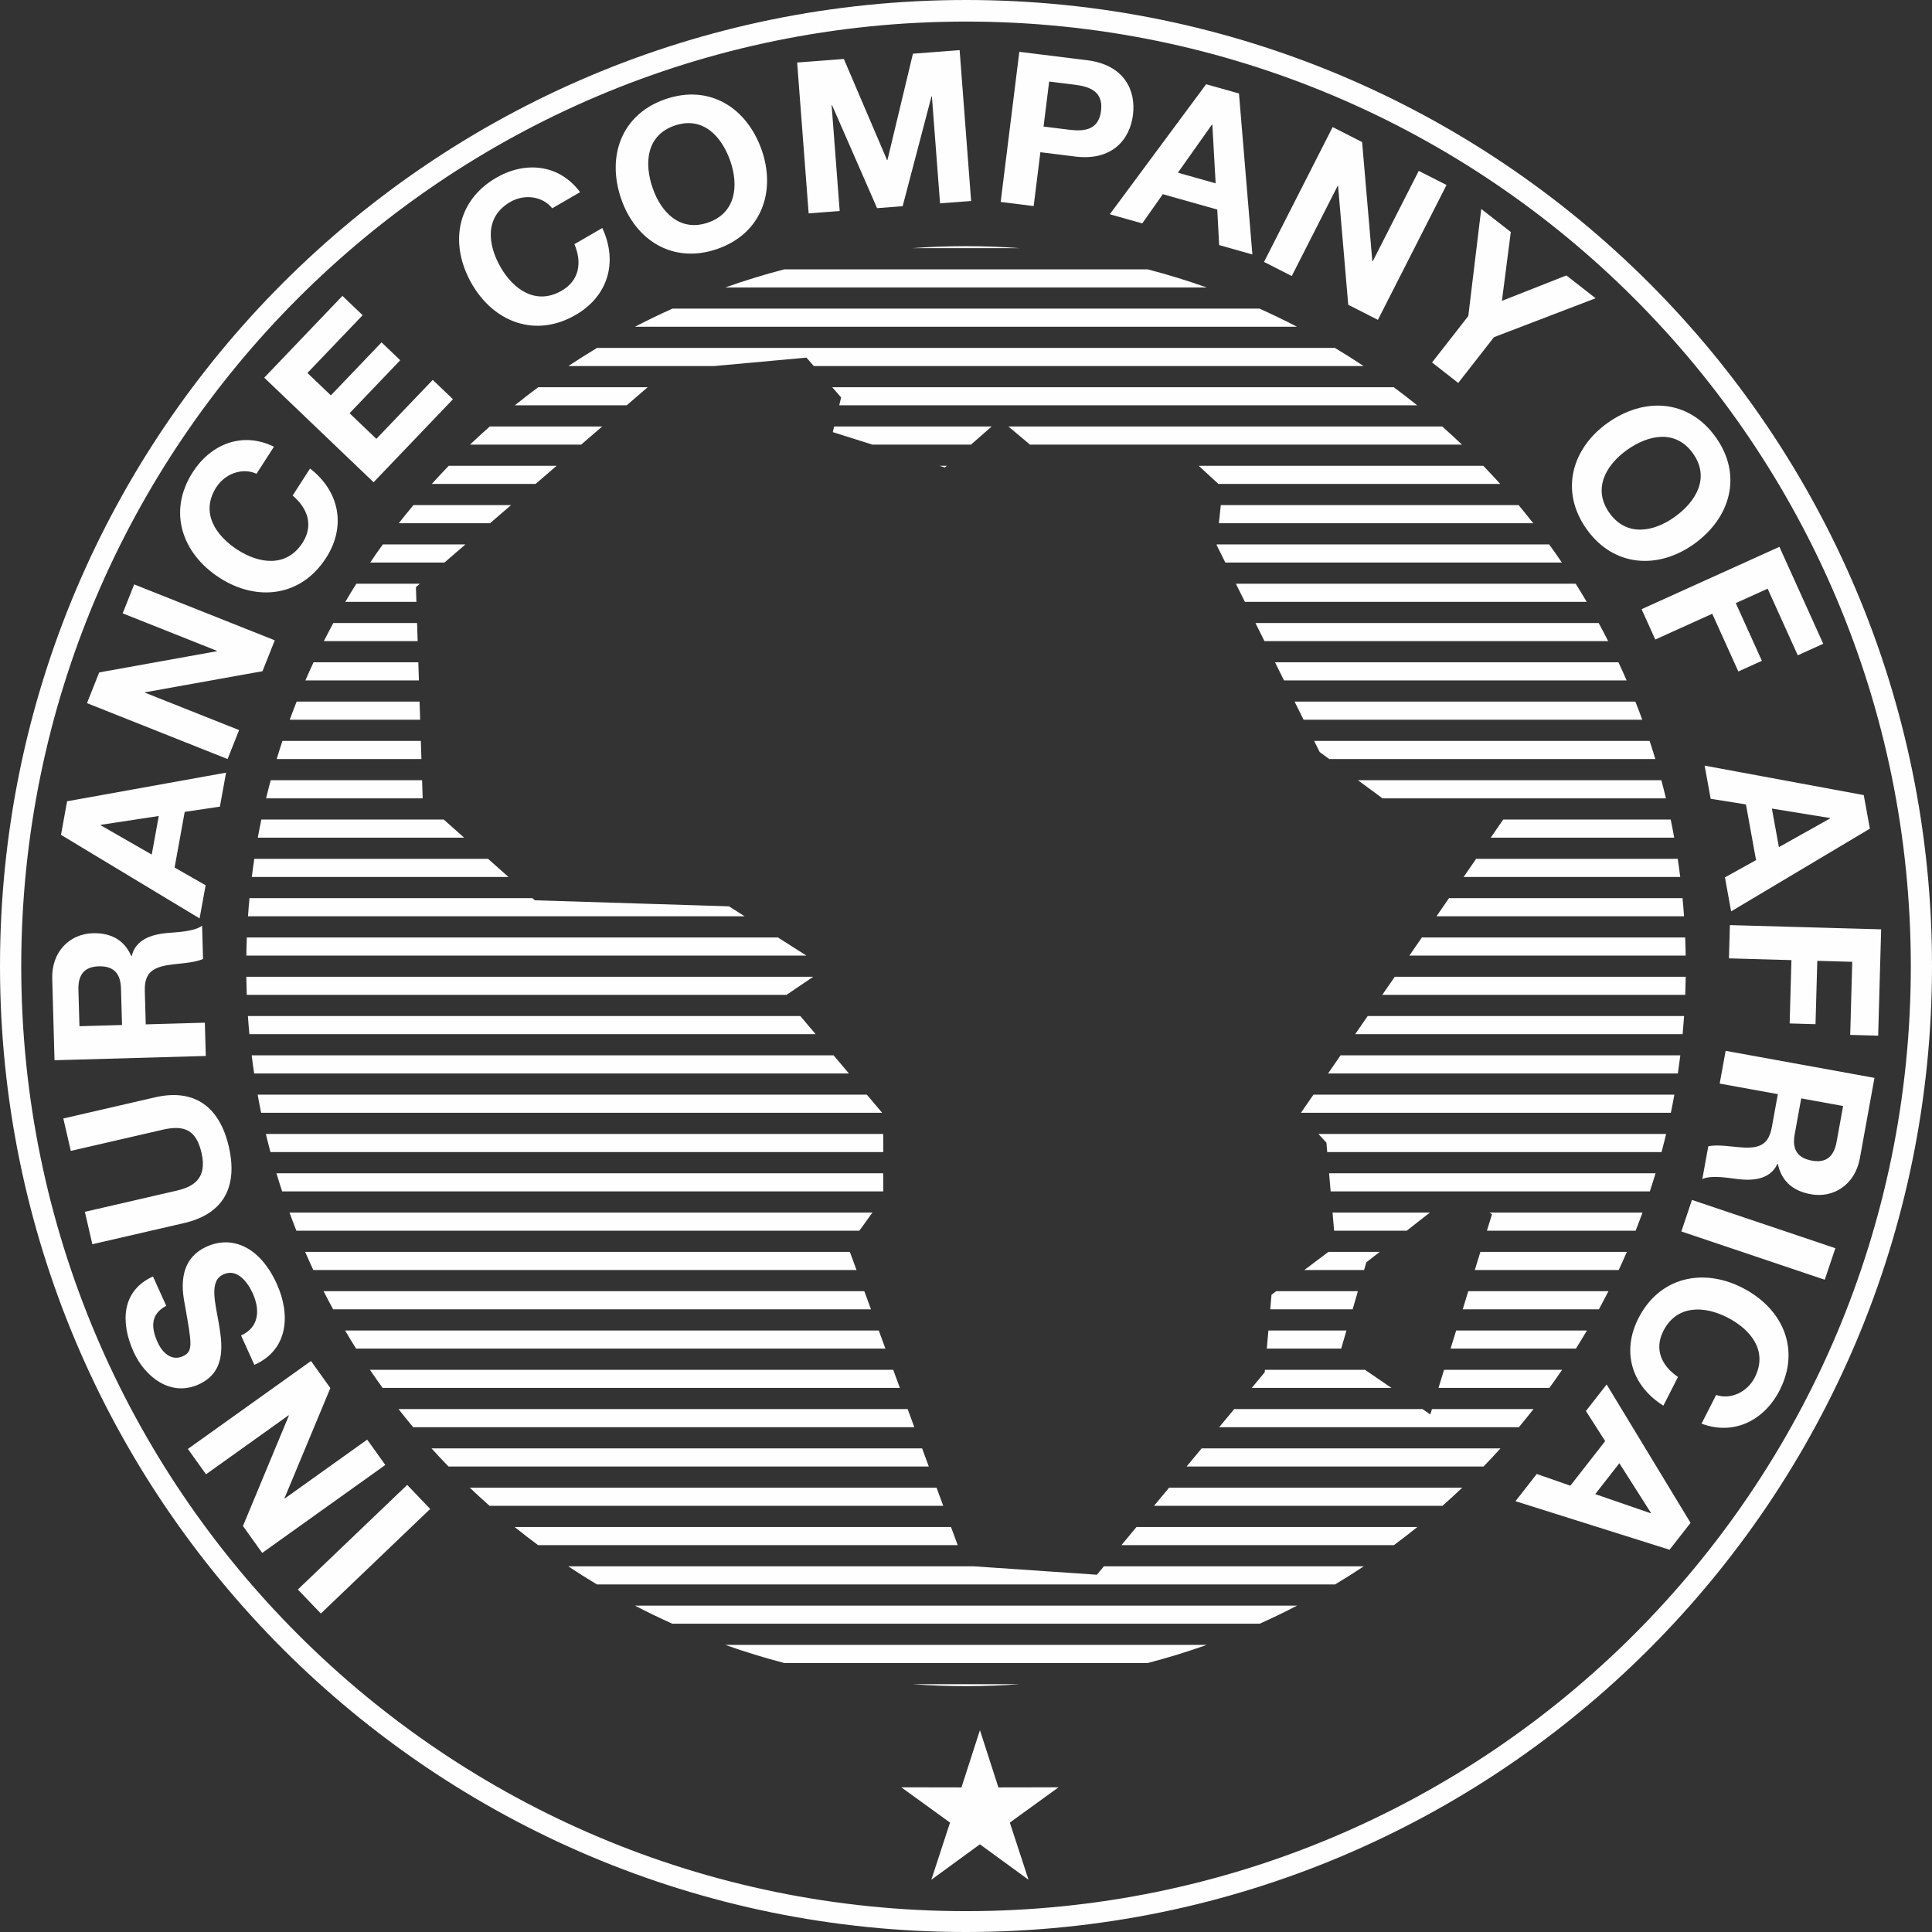 <?xml version="1.0" encoding="UTF-8"?>
<!DOCTYPE svg PUBLIC "-//W3C//DTD SVG 1.1//EN" "http://www.w3.org/Graphics/SVG/1.1/DTD/svg11.dtd">
<!-- Creator: CorelDRAW 2017 -->
<svg xmlns="http://www.w3.org/2000/svg" xml:space="preserve" width="1.266in" height="1.266in" version="1.1" style="shape-rendering:geometricPrecision; text-rendering:geometricPrecision; image-rendering:optimizeQuality; fill-rule:evenodd; clip-rule:evenodd"
viewBox="0 0 1236.26 1236.26"
 xmlns:xlink="http://www.w3.org/1999/xlink">
 <rect x="0" y="0" width="1236.26" height="1236.26" fill="#333333" stroke="none"/>
 <defs>
  <style type="text/css">
   <![CDATA[
    .fil0 {fill:#FEFEFE;fill-rule:nonzero}
   ]]>
  </style>
 </defs>
 <g id="Layer_x0020_1">
  <path class="fil0" d="M618.13 0c170.69,0 325.22,69.19 437.08,181.05 111.86,111.86 181.05,266.39 181.05,437.08 0,170.69 -69.19,325.22 -181.05,437.08 -111.86,111.86 -266.39,181.05 -437.08,181.05 -170.69,0 -325.22,-69.19 -437.08,-181.05 -111.86,-111.86 -181.05,-266.39 -181.05,-437.08 0,-170.69 69.19,-325.22 181.05,-437.08 111.86,-111.86 266.39,-181.05 437.08,-181.05zm-342.85 965.56l-14.72 -15.39 -69.96 66.92 14.71 15.39 69.97 -66.92zm-28.73 -28.15l-11.59 -16.22 -52.74 37.68 -0.16 -0.22 29.33 -70.45 -12.38 -17.32 -78.78 56.28 11.59 16.22 52.85 -37.76 0.16 0.22 -29.36 70.63 12.3 17.22 78.78 -56.28zm-83.81 -64.07c21.86,-9.59 23.22,-32.23 14.4,-51.75 -10.84,-23.97 -28.71,-31.22 -44.89,-23.9 -20.02,9.05 -15.15,30.66 -13.85,37.81 4.32,24.69 5.35,29.28 -1.45,32.35 -7.41,3.35 -13.25,-2.64 -16.04,-8.82 -4.19,-9.26 -4.88,-18.03 5.47,-23.46l-8.49 -18.78c-20.38,9.22 -20.76,29.78 -12.43,48.18 7.21,15.94 23.57,29.08 41.61,20.92 16.55,-7.49 15.64,-23 13.18,-37.66 -2.41,-14.54 -6.78,-28.48 2.73,-32.78 9.02,-4.08 15.69,5.4 18.76,12.2 4.69,10.38 4.25,21.59 -7.48,26.9l8.49 18.78zm-122.22 -157.63l4.79 20.74 58.66 -13.53c14,-3.23 21.58,0.03 24.99,14.83 3.87,16.78 -5.69,21.77 -16,24.15l-58.66 13.53 4.79 20.74 58.66 -13.53c25.63,-5.92 34.51,-23.55 28.66,-48.92 -5.82,-25.23 -21.72,-37.43 -47.22,-31.55l-58.66 13.53zm91.16 -40.02l-0.6 -21.28 -37.82 1.06 -0.6 -21.28c-0.3,-10.71 4.06,-14.76 14.18,-16.54 7.69,-1.3 17.05,-1.29 23.08,-4.04l-0.6 -21.27c-5.32,3.95 -16.7,4.13 -22.79,4.71 -9.74,0.95 -19.82,4.22 -22.24,14.73l-0.27 0.01c-4.64,-10.59 -13.31,-14.95 -24.7,-14.63 -14.64,0.42 -26.39,11.73 -25.9,29.08l1.47 52.19 96.78 -2.73zm-80.84 -19.02l-0.66 -23.32c-0.27,-9.49 3.66,-14.75 13.01,-15.02 9.76,-0.27 13.97,4.77 14.23,14.25l0.66 23.31 -27.24 0.77zm76.88 -69l3.86 -21.21 -19.86 -11.33 6.47 -35.62 22.52 -3.35 3.95 -21.75 -101.73 18.32 -3.9 21.48 88.68 53.46zm-63.32 -59.6l0.05 -0.27 37.14 -5.65 -4.49 24.68 -32.7 -18.76zm81.23 -42.38l7.36 -18.52 -60.23 -23.94 0.1 -0.25 75.1 -13.48 7.87 -19.78 -89.97 -35.77 -7.36 18.52 60.35 24 -0.1 0.25 -75.28 13.55 -7.81 19.66 89.96 35.77zm29.66 -199.84c-20.21,-9.95 -40.38,-1.66 -51.91,16.23 -16.23,25.19 -6.97,52.13 17.19,67.7 23.48,15.13 51.84,12.43 68.06,-12.76 12.86,-19.95 8.89,-42.34 -10.22,-57.24l-11.16 17.33c9.83,8.27 13.39,19.27 6.34,30.21 -10.35,16.07 -27.93,13.3 -41.49,4.56 -14.25,-9.18 -24.04,-24.04 -13.68,-40.11 5.73,-8.89 16.88,-12.68 25.71,-8.6l11.16 -17.32zm63.77 22.73l50.79 -53.12 -12.94 -12.37 -36.08 37.73 -17.15 -16.4 32.42 -33.91 -11.96 -11.43 -32.42 33.91 -15 -14.34 35.33 -36.95 -12.93 -12.37 -50.04 52.34 69.97 66.91zm132.13 -185.62c-13.43,-18.08 -35.17,-19.91 -53.6,-9.25 -25.94,15.01 -29.99,43.2 -15.6,68.08 13.99,24.18 40.45,34.72 66.39,19.71 20.54,-11.88 27.24,-33.62 17.03,-55.59l-17.84 10.32c4.97,11.85 3.12,23.26 -8.15,29.78 -16.55,9.57 -30.92,-0.91 -39,-14.87 -8.49,-14.67 -10.42,-32.36 6.13,-41.93 9.16,-5.3 20.8,-3.58 26.8,4.08l17.84 -10.32zm26.31 4.32c9.1,26.41 33.05,41.82 61.38,32.06 28.34,-9.76 37.71,-36.66 28.61,-63.07 -9.37,-27.18 -33.32,-42.59 -61.66,-32.83 -28.33,9.76 -37.71,36.66 -28.34,63.84zm20.12 -6.93c-5.52,-16.02 -4.02,-33.75 14.05,-39.98 18.08,-6.23 30.17,6.82 35.7,22.84 5.25,15.26 3.76,32.98 -14.31,39.21 -18.08,6.23 -30.17,-6.81 -35.43,-22.07zm99.8 16.19l19.88 -1.51 -5.16 -67.74 0.27 -0.02 28.82 65.93 16.36 -1.25 18.45 -70.22 0.27 -0.02 5.21 68.42 19.88 -1.51 -7.35 -96.53 -29.88 2.28 -16.3 68.01 -0.27 0.02 -27.63 -64.66 -29.88 2.28 7.35 96.53zm122.89 -7.32l21.13 2.63 4.28 -34.45 22.2 2.76c23.95,2.97 35.12,-11.08 37.06,-26.69 1.94,-15.61 -5.45,-31.97 -29.4,-34.94l-43.33 -5.38 -11.94 96.08zm31.03 -77.04l16.42 2.04c9.82,1.22 18.3,4.46 16.78,16.71 -1.52,12.24 -10.54,13.31 -20.36,12.09l-16.42 -2.04 3.58 -28.8zm38.82 84.92l20.75 5.85 13.16 -18.69 34.84 9.82 1.2 22.74 21.27 6 -8.58 -103 -21.01 -5.92 -61.64 83.21zm65.34 -57.38l0.26 0.08 2.11 37.5 -24.15 -6.8 21.78 -30.78zm33.31 87.87l17.77 9.04 29.4 -57.77 0.24 0.12 6.5 76.03 18.98 9.66 43.91 -86.29 -17.77 -9.04 -29.46 57.89 -0.24 -0.12 -6.55 -76.21 -18.85 -9.59 -43.91 86.29zm107.52 64.35l16.78 13.1 22.87 -29.28 65.04 -24.9 -18.7 -14.61 -41.27 16.28 5.69 -44.07 -18.92 -14.77 -8.28 68.54 -23.2 29.71zm112.25 38.76c-22.73,16.24 -30.69,43.58 -13.27,67.97 17.42,24.38 45.87,25.72 68.6,9.48 23.39,-16.71 31.35,-44.06 13.93,-68.44 -17.42,-24.38 -45.87,-25.72 -69.26,-9.01zm12.37 17.32c13.79,-9.86 31.21,-13.47 42.33,2.09 11.12,15.56 2.05,30.86 -11.74,40.72 -13.13,9.38 -30.55,12.99 -41.66,-2.56 -11.11,-15.56 -2.05,-30.86 11.08,-40.24zm9.47 101.81l8.77 19.4 36.45 -16.49 16.7 36.94 15.07 -6.82 -16.71 -36.94 20.39 -9.22 19.28 42.62 16.3 -7.37 -28.05 -62.03 -88.21 39.9zm40.35 100.09l3.86 21.21 22.57 3.62 6.47 35.62 -19.9 11.06 3.95 21.75 88.78 -52.93 -3.91 -21.48 -101.82 -18.85zm80.24 33.52l0.05 0.27 -32.77 18.36 -4.49 -24.68 37.21 6.05zm-64.08 68.52l-0.6 21.28 39.98 1.12 -1.13 40.53 16.54 0.47 1.14 -40.53 22.37 0.63 -1.31 46.76 17.89 0.5 1.91 -68.04 -96.78 -2.71zm-2.72 80.46l-3.81 20.95 37.22 6.76 -3.81 20.94c-1.91,10.54 -7.02,13.61 -17.29,13.26 -7.8,-0.32 -16.95,-2.26 -23.42,-0.81l-3.81 20.94c6.02,-2.77 17.2,-0.59 23.27,0.1 9.73,1.08 20.27,-0.04 24.8,-9.83l0.27 0.05c2.36,11.32 9.94,17.38 21.14,19.41 14.41,2.62 28.24,-6.03 31.34,-23.11l9.33 -51.36 -95.25 -17.31zm75.17 35.3l-4.17 22.95c-1.7,9.34 -6.62,13.68 -15.82,12.01 -9.61,-1.75 -12.69,-7.55 -10.99,-16.88l4.17 -22.95 26.82 4.87zm-96.72 60.1l-6.79 20.18 91.76 30.89 6.79 -20.18 -91.76 -30.89zm6.13 143.17c21.11,7.85 40.34,-2.44 50,-21.42 13.59,-26.71 1.64,-52.56 -23.98,-65.6 -24.9,-12.67 -52.83,-7.11 -66.42,19.6 -10.76,21.15 -4.55,43.03 15.98,55.9l9.34 -18.36c-10.62,-7.23 -15.27,-17.82 -9.37,-29.42 8.67,-17.04 26.43,-16.06 40.81,-8.75 15.11,7.69 26.35,21.47 17.68,38.51 -4.8,9.43 -15.51,14.33 -24.7,11.17l-9.35 18.37zm-60.71 -25.09l-13.27 16.99 12.32 19.26 -22.29 28.53 -21.5 -7.5 -13.61 17.42 98.59 31.06 13.44 -17.2 -53.68 -88.55zm28.36 82.2l-0.17 0.22 -35.51 -12.25 15.44 -19.77 20.23 31.81zm-429.4 139.02l11.82 36.63 38.49 -0.07 -31.18 22.57 11.96 36.58 -31.1 -22.68 -31.09 22.68 11.97 -36.58 -31.18 -22.57 38.49 0.07 11.82 -36.63zm-8.92 -949.59c11.59,0 23.08,0.43 34.45,1.27l-68.91 0c11.37,-0.84 22.87,-1.27 34.45,-1.27zm116.26 14.82c12.81,3.34 25.41,7.21 37.76,11.6l-308.03 0c12.35,-4.39 24.95,-8.26 37.76,-11.6l232.52 0zm71.56 25.14c8.13,3.64 16.13,7.51 24,11.6l-423.63 0c7.87,-4.09 15.87,-7.96 24,-11.6l375.63 0zm48.24 25.14c6.22,3.72 12.35,7.59 18.37,11.6l-351.83 0 -4.69 -5.39 -58.88 5.39 -93.45 0c6.03,-4.01 12.15,-7.87 18.37,-11.6l472.11 0zm37.66 25.14c5.08,3.76 10.08,7.63 14.99,11.6l-369.82 0 1.21 -5.04 -5.7 -6.55 359.32 0zm-490.82 11.6l-71.6 0c4.92,-3.97 9.92,-7.83 14.99,-11.6l70.05 0 -13.45 11.6zm521.85 13.55c4.28,3.79 8.49,7.65 12.63,11.6l-276.41 0 -13.82 -11.6 277.6 0zm-301.55 11.6l-63.03 0 -25.4 -8.01 0.86 -3.59 100.8 0 -13.23 11.6zm-249.45 0l-71.11 0c4.14,-3.94 8.35,-7.81 12.63,-11.6l71.93 0 -13.45 11.6zm577.27 13.55c3.68,3.81 7.29,7.67 10.84,11.6l-180.34 0 -12.58 -11.6 182.08 0zm-606.42 11.6l-66.42 0c3.54,-3.93 7.16,-7.79 10.84,-11.6l69.03 0 -13.45 11.6zm258.55 -11.6l4.61 0 -1.22 1.07 -3.39 -1.07zm370.46 25.14c3.18,3.82 6.31,7.68 9.37,11.6l-201.15 0 1.22 -11.6 190.56 0zm-658.16 11.6l-58.38 0c3.06,-3.92 6.19,-7.78 9.37,-11.6l62.46 0 -13.45 11.6zm677.73 13.55c2.77,3.82 5.47,7.69 8.12,11.6l-215.35 0 -5.59 -11.22 0.04 -0.37 212.78 0zm-706.89 11.6l-47.55 0c2.65,-3.91 5.35,-7.78 8.12,-11.6l52.87 0 -13.45 11.6zm723.84 13.55c2.41,3.83 4.76,7.69 7.05,11.6l-218.71 0 -5.77 -11.6 217.43 0zm-741.79 11.6l-45.49 0c2.29,-3.91 4.65,-7.77 7.05,-11.6l40.67 0 -2.54 2.19 0.3 9.41zm756.49 13.55c2.08,3.84 4.12,7.69 6.1,11.6l-219.94 0 -5.77 -11.6 219.61 0zm-755.7 11.6l-60.04 0c1.98,-3.9 4.02,-7.76 6.1,-11.6l53.57 0 0.37 11.6zm768.38 13.55c1.79,3.84 3.54,7.7 5.23,11.6l-219.23 0 -5.77 -11.6 219.78 0zm-767.58 11.6l-72.65 0c1.69,-3.9 3.44,-7.76 5.23,-11.6l67.05 0 0.37 11.6zm778.4 13.55c1.52,3.84 3.01,7.7 4.42,11.6l-216.72 0 -5.77 -11.6 218.07 0zm-777.6 11.6l-83.46 0c1.42,-3.89 2.91,-7.75 4.42,-11.6l78.66 0 0.37 11.6zm786.71 13.55c1.27,3.85 2.5,7.71 3.67,11.6l-208.68 0 -6.12 -4.51 -3.53 -7.09 214.65 0zm-785.91 11.6l-92.6 0c1.16,-3.89 2.4,-7.75 3.67,-11.6l88.57 0 0.37 11.6zm793.42 13.55c1.03,3.84 2.02,7.71 2.95,11.6l-181.36 0 -15.73 -11.6 194.14 0zm-792.62 11.6l-100.18 0c0.93,-3.89 1.92,-7.75 2.95,-11.6l96.87 0 0.37 11.6zm798.6 13.55c0.8,3.85 1.56,7.71 2.26,11.6l-117.41 0 8 -11.6 107.15 0zm-772.04 11.6l-132.04 0c0.7,-3.89 1.46,-7.75 2.26,-11.6l116.69 0 13.08 11.6zm776.55 13.55c0.58,3.85 1.11,7.71 1.59,11.6l-138.6 0 8 -11.6 129 0zm-748.18 11.6l-164.25 0c0.48,-3.88 1.01,-7.74 1.59,-11.6l149.58 0 13.08 11.6zm751.26 13.55c0.37,3.85 0.68,7.72 0.95,11.6l-158.38 0 8 -11.6 149.44 0zm-600.18 11.6l-317.77 0c0.27,-3.88 0.58,-7.75 0.95,-11.6l181.02 0 1.56 1.38 124.24 3.86 9.99 6.35zm601.87 13.55c0.16,3.86 0.25,7.72 0.31,11.6l-176.79 0 8 -11.6 168.47 0zm-562.33 11.6l-358.37 0c0.06,-3.88 0.15,-7.74 0.31,-11.6l339.82 0 18.24 11.6zm562.67 13.55c-0.06,3.88 -0.16,7.74 -0.31,11.6l-193.86 0 8 -11.6 186.17 0zm-575.4 11.6l-345.36 0c-0.15,-3.86 -0.25,-7.72 -0.31,-11.6l362.78 0 -17.1 11.6zm574.36 13.55c-0.27,3.88 -0.58,7.74 -0.94,11.6l-209.53 0 8 -11.6 202.47 0zm-555.7 11.6l-362.35 0c-0.36,-3.85 -0.68,-7.72 -0.94,-11.6l353.48 0 9.82 11.6zm553.29 13.55c-0.48,3.88 -1.01,7.74 -1.58,11.6l-223.83 0 8 -11.6 217.41 0zm-532.01 11.6l-380.58 0c-0.58,-3.85 -1.11,-7.71 -1.58,-11.6l372.35 0 9.82 11.6zm528.19 13.55c-0.7,3.88 -1.45,7.75 -2.24,11.6l-236.7 0 8 -11.6 230.94 0zm-506.92 11.6l-397.38 0c-0.8,-3.85 -1.55,-7.71 -2.24,-11.6l389.81 0 9.81 11.6zm501.65 13.55c-0.93,3.89 -1.91,7.75 -2.93,11.6l-213.92 0 -0.53 -6.04 -5.12 -5.56 222.5 0zm-500.96 11.6l-392.11 0c-1.03,-3.85 -2,-7.71 -2.93,-11.6l395.05 0 0 11.6zm494.19 13.55c-1.16,3.89 -2.38,7.75 -3.65,11.6l-204.24 0 -1.01 -11.6 208.9 0zm-494.19 11.6l-384.63 0c-1.26,-3.84 -2.48,-7.71 -3.65,-11.6l388.28 0 0 11.6zm485.85 13.55c-1.42,3.89 -2.88,7.76 -4.4,11.6l-95.16 0 3.26 -10.57 -1.61 -1.03 97.91 0zm-150.87 11.6l-46.47 0 -1.01 -11.6 62.3 0 -14.82 11.6zm-350.27 0l-360.23 0c-1.52,-3.84 -2.98,-7.71 -4.4,-11.6l373.02 0 -8.39 11.6zm491.13 13.55c-1.68,3.89 -3.42,7.76 -5.21,11.6l-92.09 0 3.57 -11.6 93.72 0zm-168.15 11.6l-38.22 0 15.41 -11.6 32.8 0 -8.56 6.7 -1.43 4.9zm-324.79 0l-347.59 0c-1.79,-3.84 -3.53,-7.7 -5.21,-11.6l348.54 0 4.26 11.6zm481.14 13.55c-1.98,3.89 -4.01,7.76 -6.09,11.6l-87.15 0 3.57 -11.6 89.67 0zm-163.68 11.6l-52.72 0 0.81 -9.32 3.02 -2.27 52.27 0 -3.38 11.6zm-308.21 0l-344.16 0c-2.08,-3.83 -4.11,-7.7 -6.09,-11.6l345.99 0 4.27 11.6zm458.14 13.55c-2.29,3.9 -4.64,7.77 -7.05,11.6l-80.2 0 3.57 -11.6 83.67 0zm-157.26 11.6l-47.59 0 1.01 -11.6 49.96 0 -3.38 11.6zm-291.63 0l-338.71 0c-2.41,-3.83 -4.75,-7.69 -7.05,-11.6l341.49 0 4.27 11.6zm433 13.55c-2.65,3.91 -5.36,7.78 -8.13,11.6l-70.97 0 3.57 -11.6 75.52 0zm-109.16 11.6l-89.43 0 8.31 -10.03 0.14 -1.57 64 0 16.98 11.6zm-314.59 0l-330.98 0c-2.77,-3.82 -5.47,-7.69 -8.13,-11.6l334.84 0 4.27 11.6zm405.44 13.55c-3.06,3.92 -6.18,7.78 -9.37,11.6l-191.75 0 9.61 -11.6 120.49 0 5 3.42 1.05 -3.42 64.96 0zm-396.19 11.6l-320.67 0c-3.18,-3.81 -6.31,-7.68 -9.37,-11.6l325.77 0 4.27 11.6zm375.07 13.55c-3.54,3.93 -7.16,7.79 -10.84,11.6l-190.01 0 9.61 -11.6 191.23 0zm-365.82 11.6l-307.33 0c-3.68,-3.8 -7.29,-7.67 -10.84,-11.6l313.9 0 4.27 11.6zm341.34 13.55c-4.14,3.94 -8.36,7.81 -12.64,11.6l-184.56 0 9.61 -11.6 187.59 0zm-332.09 11.6l-290.3 0c-4.29,-3.79 -8.5,-7.65 -12.64,-11.6l298.67 0 4.27 11.6zm303.39 13.55c-4.92,3.96 -9.92,7.83 -15,11.6l-174.36 0 9.61 -11.6 179.74 0zm-294.15 11.6l-268.49 0c-5.08,-3.76 -10.08,-7.63 -15,-11.6l279.23 0 4.27 11.6zm259.86 13.55c-6.03,4.01 -12.15,7.87 -18.38,11.6l-472.31 0c-6.22,-3.72 -12.35,-7.59 -18.38,-11.6l259.55 0 78.75 5.39 4.47 -5.39 166.3 0zm-42.64 25.14c-7.87,4.09 -15.86,7.96 -23.99,11.6l-375.79 0c-8.13,-3.64 -16.12,-7.51 -23.99,-11.6l423.78 0zm-57.85 25.14c-12.35,4.39 -24.95,8.26 -37.76,11.6l-232.55 0c-12.81,-3.33 -25.41,-7.21 -37.76,-11.6l308.07 0zm-119.69 25.14c-11.34,0.84 -22.79,1.27 -34.34,1.27 -11.55,0 -23,-0.43 -34.34,-1.27l68.69 0zm393.15 -886.81c-109.4,-109.4 -260.55,-177.07 -427.49,-177.07 -166.95,0 -318.09,67.67 -427.49,177.07 -109.4,109.4 -177.07,260.55 -177.07,427.49 0,166.95 67.67,318.09 177.07,427.49 109.4,109.4 260.55,177.07 427.49,177.07 166.95,0 318.09,-67.67 427.49,-177.07 109.4,-109.4 177.07,-260.55 177.07,-427.49 0,-166.95 -67.67,-318.09 -177.07,-427.49z"/>
 </g>
</svg>
